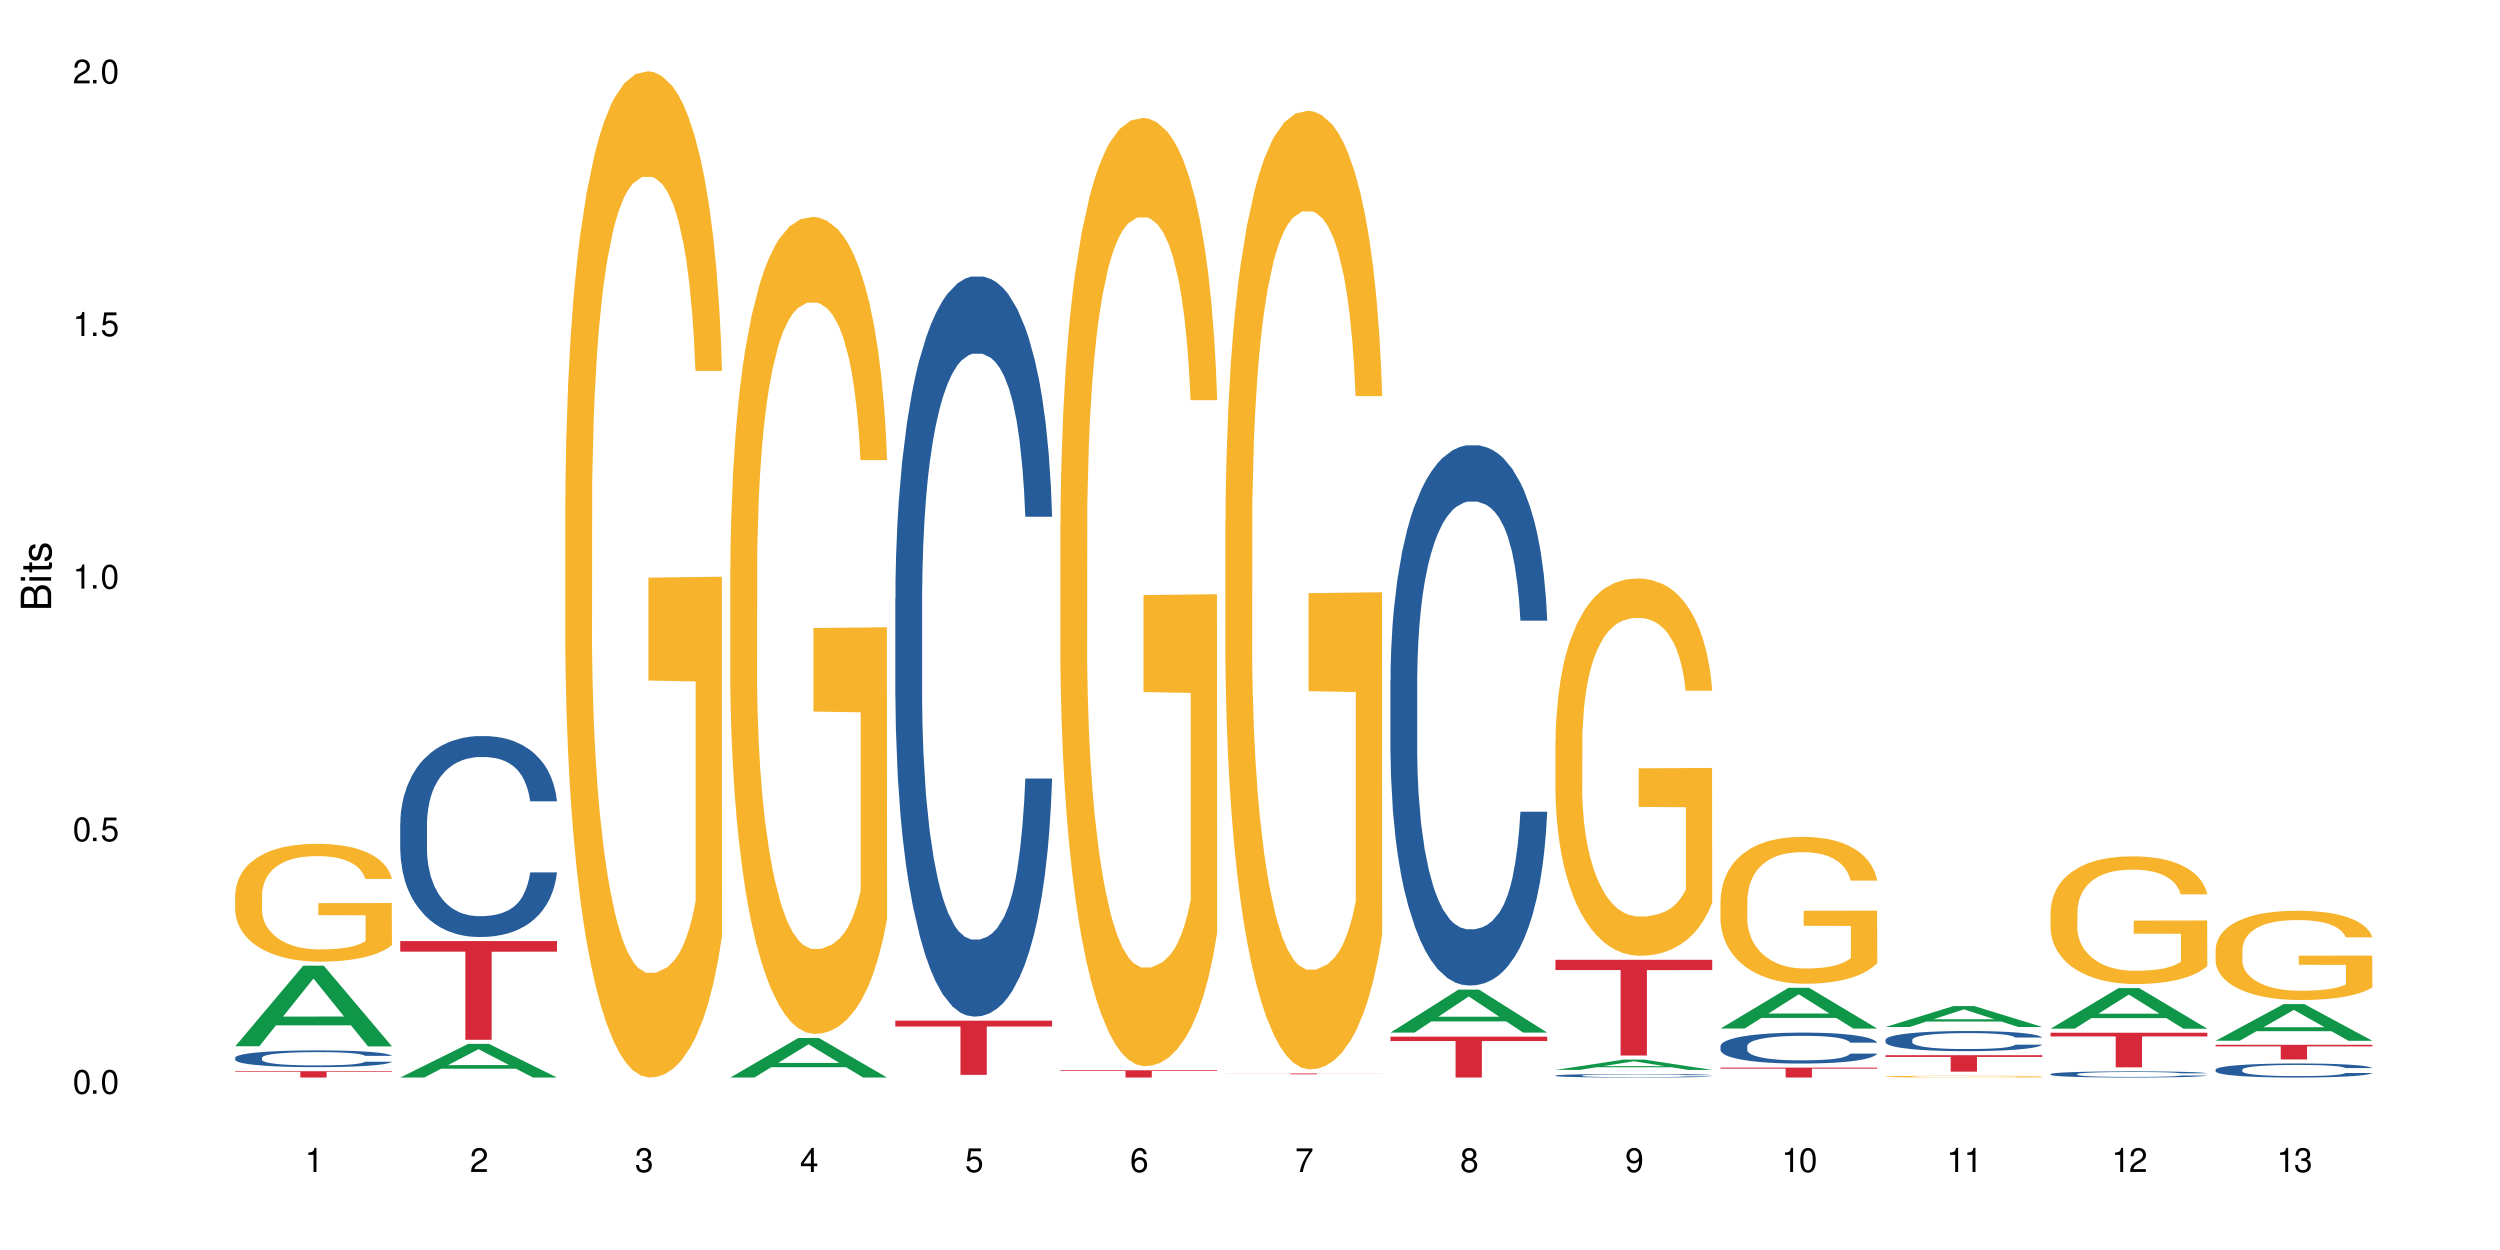 <?xml version="1.0" encoding="UTF-8"?>
<svg xmlns="http://www.w3.org/2000/svg" xmlns:xlink="http://www.w3.org/1999/xlink" width="720" height="360" viewBox="0 0 720 360">
<defs>
<g>
<g id="glyph-0-0">
</g>
<g id="glyph-0-1">
<path d="M 2.641 -6.938 C 2 -6.938 1.422 -6.656 1.078 -6.172 C 0.641 -5.562 0.406 -4.641 0.406 -3.359 C 0.406 -1.016 1.188 0.219 2.641 0.219 C 4.078 0.219 4.859 -1.016 4.859 -3.297 C 4.859 -4.641 4.656 -5.547 4.203 -6.172 C 3.844 -6.656 3.281 -6.938 2.641 -6.938 Z M 2.641 -6.188 C 3.547 -6.188 4 -5.25 4 -3.375 C 4 -1.406 3.562 -0.484 2.625 -0.484 C 1.734 -0.484 1.281 -1.438 1.281 -3.344 C 1.281 -5.25 1.734 -6.188 2.641 -6.188 Z M 2.641 -6.188 "/>
</g>
<g id="glyph-0-2">
<path d="M 1.828 -1 L 0.828 -1 L 0.828 0 L 1.828 0 Z M 1.828 -1 "/>
</g>
<g id="glyph-0-3">
<path d="M 4.562 -6.797 L 1.062 -6.797 L 0.547 -3.094 L 1.328 -3.094 C 1.719 -3.562 2.047 -3.734 2.578 -3.734 C 3.484 -3.734 4.062 -3.109 4.062 -2.094 C 4.062 -1.125 3.484 -0.531 2.578 -0.531 C 1.828 -0.531 1.375 -0.906 1.188 -1.672 L 0.328 -1.672 C 0.453 -1.109 0.547 -0.844 0.75 -0.594 C 1.125 -0.078 1.828 0.219 2.594 0.219 C 3.969 0.219 4.922 -0.781 4.922 -2.219 C 4.922 -3.562 4.031 -4.484 2.719 -4.484 C 2.25 -4.484 1.859 -4.359 1.469 -4.062 L 1.734 -5.969 L 4.562 -5.969 Z M 4.562 -6.797 "/>
</g>
<g id="glyph-0-4">
<path d="M 2.484 -4.938 L 2.484 0 L 3.328 0 L 3.328 -6.938 L 2.766 -6.938 C 2.469 -5.875 2.281 -5.734 0.984 -5.562 L 0.984 -4.938 Z M 2.484 -4.938 "/>
</g>
<g id="glyph-0-5">
<path d="M 4.859 -0.828 L 1.281 -0.828 C 1.359 -1.406 1.672 -1.781 2.5 -2.281 L 3.469 -2.828 C 4.406 -3.344 4.906 -4.062 4.906 -4.906 C 4.906 -5.484 4.672 -6.031 4.266 -6.406 C 3.859 -6.766 3.375 -6.938 2.719 -6.938 C 1.859 -6.938 1.219 -6.625 0.844 -6.031 C 0.609 -5.672 0.5 -5.234 0.484 -4.531 L 1.328 -4.531 C 1.359 -5.016 1.406 -5.281 1.531 -5.516 C 1.75 -5.938 2.188 -6.203 2.703 -6.203 C 3.469 -6.203 4.031 -5.641 4.031 -4.891 C 4.031 -4.344 3.719 -3.859 3.125 -3.516 L 2.234 -3 C 0.812 -2.172 0.406 -1.531 0.328 -0.016 L 4.859 -0.016 Z M 4.859 -0.828 "/>
</g>
<g id="glyph-0-6">
<path d="M 2.125 -3.188 L 2.578 -3.188 C 3.5 -3.188 3.984 -2.766 3.984 -1.922 C 3.984 -1.062 3.469 -0.531 2.594 -0.531 C 1.656 -0.531 1.203 -1 1.156 -2.016 L 0.312 -2.016 C 0.344 -1.453 0.438 -1.094 0.609 -0.781 C 0.953 -0.109 1.625 0.219 2.547 0.219 C 3.953 0.219 4.859 -0.625 4.859 -1.938 C 4.859 -2.828 4.516 -3.297 3.703 -3.594 C 4.344 -3.844 4.656 -4.328 4.656 -5.031 C 4.656 -6.219 3.875 -6.938 2.578 -6.938 C 1.203 -6.938 0.484 -6.172 0.453 -4.703 L 1.297 -4.703 C 1.312 -5.125 1.344 -5.359 1.453 -5.578 C 1.641 -5.969 2.062 -6.203 2.594 -6.203 C 3.344 -6.203 3.797 -5.75 3.797 -5 C 3.797 -4.516 3.609 -4.219 3.25 -4.047 C 3.016 -3.953 2.703 -3.922 2.125 -3.906 Z M 2.125 -3.188 "/>
</g>
<g id="glyph-0-7">
<path d="M 3.141 -1.672 L 3.141 0 L 3.984 0 L 3.984 -1.672 L 4.984 -1.672 L 4.984 -2.438 L 3.984 -2.438 L 3.984 -6.938 L 3.359 -6.938 L 0.266 -2.578 L 0.266 -1.672 Z M 3.141 -2.438 L 1 -2.438 L 3.141 -5.5 Z M 3.141 -2.438 "/>
</g>
<g id="glyph-0-8">
<path d="M 4.781 -5.125 C 4.609 -6.266 3.891 -6.938 2.844 -6.938 C 2.094 -6.938 1.422 -6.578 1.031 -5.953 C 0.594 -5.266 0.406 -4.422 0.406 -3.172 C 0.406 -2 0.578 -1.25 0.984 -0.641 C 1.359 -0.078 1.953 0.219 2.703 0.219 C 3.984 0.219 4.922 -0.75 4.922 -2.094 C 4.922 -3.375 4.062 -4.281 2.844 -4.281 C 2.172 -4.281 1.641 -4.031 1.281 -3.516 C 1.281 -5.234 1.828 -6.188 2.797 -6.188 C 3.391 -6.188 3.797 -5.797 3.938 -5.125 Z M 2.734 -3.531 C 3.547 -3.531 4.062 -2.953 4.062 -2.031 C 4.062 -1.156 3.484 -0.531 2.703 -0.531 C 1.922 -0.531 1.328 -1.188 1.328 -2.078 C 1.328 -2.938 1.906 -3.531 2.734 -3.531 Z M 2.734 -3.531 "/>
</g>
<g id="glyph-0-9">
<path d="M 4.984 -6.797 L 0.438 -6.797 L 0.438 -5.969 L 4.109 -5.969 C 2.5 -3.656 1.828 -2.234 1.328 0 L 2.219 0 C 2.594 -2.172 3.453 -4.047 4.984 -6.094 Z M 4.984 -6.797 "/>
</g>
<g id="glyph-0-10">
<path d="M 3.75 -3.656 C 4.469 -4.094 4.688 -4.438 4.688 -5.078 C 4.688 -6.172 3.844 -6.938 2.641 -6.938 C 1.438 -6.938 0.594 -6.172 0.594 -5.094 C 0.594 -4.438 0.812 -4.094 1.516 -3.656 C 0.734 -3.266 0.359 -2.703 0.359 -1.922 C 0.359 -0.656 1.281 0.219 2.641 0.219 C 3.984 0.219 4.922 -0.656 4.922 -1.922 C 4.922 -2.703 4.531 -3.266 3.75 -3.656 Z M 2.641 -6.188 C 3.359 -6.188 3.812 -5.75 3.812 -5.062 C 3.812 -4.406 3.344 -3.984 2.641 -3.984 C 1.922 -3.984 1.453 -4.406 1.453 -5.078 C 1.453 -5.75 1.922 -6.188 2.641 -6.188 Z M 2.641 -3.266 C 3.484 -3.266 4.062 -2.719 4.062 -1.906 C 4.062 -1.078 3.484 -0.531 2.625 -0.531 C 1.797 -0.531 1.219 -1.094 1.219 -1.906 C 1.219 -2.719 1.781 -3.266 2.641 -3.266 Z M 2.641 -3.266 "/>
</g>
<g id="glyph-0-11">
<path d="M 0.516 -1.578 C 0.672 -0.453 1.406 0.219 2.438 0.219 C 3.188 0.219 3.859 -0.141 4.266 -0.766 C 4.688 -1.453 4.891 -2.297 4.891 -3.547 C 4.891 -4.719 4.703 -5.453 4.312 -6.078 C 3.938 -6.641 3.344 -6.938 2.594 -6.938 C 1.297 -6.938 0.359 -5.969 0.359 -4.625 C 0.359 -3.344 1.234 -2.453 2.453 -2.453 C 3.094 -2.453 3.578 -2.672 4.016 -3.203 C 4 -1.484 3.469 -0.531 2.5 -0.531 C 1.906 -0.531 1.484 -0.906 1.359 -1.578 Z M 2.578 -6.203 C 3.375 -6.203 3.969 -5.531 3.969 -4.641 C 3.969 -3.797 3.391 -3.188 2.547 -3.188 C 1.734 -3.188 1.234 -3.766 1.234 -4.688 C 1.234 -5.562 1.797 -6.203 2.578 -6.203 Z M 2.578 -6.203 "/>
</g>
<g id="glyph-1-0">
</g>
<g id="glyph-1-1">
<path d="M 0 -0.953 L 0 -4.891 C 0 -5.719 -0.234 -6.344 -0.734 -6.797 C -1.188 -7.234 -1.812 -7.469 -2.5 -7.469 C -3.547 -7.469 -4.188 -7 -4.625 -5.875 C -4.984 -6.688 -5.625 -7.094 -6.531 -7.094 C -7.172 -7.094 -7.734 -6.859 -8.141 -6.391 C -8.562 -5.922 -8.75 -5.344 -8.75 -4.5 L -8.75 -0.953 Z M -4.984 -2.062 L -7.766 -2.062 L -7.766 -4.219 C -7.766 -4.844 -7.688 -5.203 -7.453 -5.5 C -7.219 -5.812 -6.859 -5.969 -6.375 -5.969 C -5.891 -5.969 -5.531 -5.812 -5.297 -5.5 C -5.062 -5.203 -4.984 -4.844 -4.984 -4.219 Z M -0.984 -2.062 L -4 -2.062 L -4 -4.781 C -4 -5.766 -3.438 -6.359 -2.484 -6.359 C -1.547 -6.359 -0.984 -5.766 -0.984 -4.781 Z M -0.984 -2.062 "/>
</g>
<g id="glyph-1-2">
<path d="M -6.281 -1.797 L -6.281 -0.797 L 0 -0.797 L 0 -1.797 Z M -8.75 -1.797 L -8.75 -0.797 L -7.484 -0.797 L -7.484 -1.797 Z M -8.75 -1.797 "/>
</g>
<g id="glyph-1-3">
<path d="M -6.281 -3.047 L -6.281 -2.016 L -8.016 -2.016 L -8.016 -1.016 L -6.281 -1.016 L -6.281 -0.172 L -5.469 -0.172 L -5.469 -1.016 L -0.719 -1.016 C -0.078 -1.016 0.281 -1.453 0.281 -2.234 C 0.281 -2.5 0.25 -2.719 0.188 -3.047 L -0.641 -3.047 C -0.609 -2.906 -0.594 -2.766 -0.594 -2.562 C -0.594 -2.141 -0.719 -2.016 -1.156 -2.016 L -5.469 -2.016 L -5.469 -3.047 Z M -6.281 -3.047 "/>
</g>
<g id="glyph-1-4">
<path d="M -4.531 -5.25 C -5.766 -5.25 -6.469 -4.422 -6.469 -2.969 C -6.469 -1.516 -5.719 -0.562 -4.547 -0.562 C -3.562 -0.562 -3.094 -1.062 -2.734 -2.562 L -2.516 -3.484 C -2.344 -4.188 -2.094 -4.469 -1.641 -4.469 C -1.047 -4.469 -0.641 -3.875 -0.641 -3 C -0.641 -2.453 -0.797 -2 -1.062 -1.75 C -1.25 -1.594 -1.422 -1.531 -1.875 -1.469 L -1.875 -0.406 C -0.422 -0.453 0.281 -1.266 0.281 -2.922 C 0.281 -4.5 -0.5 -5.516 -1.719 -5.516 C -2.656 -5.516 -3.172 -4.984 -3.469 -3.734 L -3.703 -2.766 C -3.891 -1.953 -4.156 -1.609 -4.594 -1.609 C -5.188 -1.609 -5.547 -2.125 -5.547 -2.938 C -5.547 -3.75 -5.203 -4.172 -4.531 -4.203 Z M -4.531 -5.25 "/>
</g>
</g>
</defs>
<rect x="-72" y="-36" width="864" height="432" fill="rgb(100%, 100%, 100%)" fill-opacity="1"/>
<path fill-rule="nonzero" fill="rgb(6.275%, 58.824%, 28.235%)" fill-opacity="1" d="M 67.73 301.332 L 67.777 301.312 L 87.316 278.121 L 93.25 278.121 L 112.883 301.355 L 105.984 301.355 L 101.066 295.289 L 79.5 295.289 L 74.676 301.332 L 67.73 301.332 L 81.574 292.781 L 99.086 292.762 L 90.355 281.918 L 90.258 281.895 L 90.164 281.961 L 81.527 292.762 L 81.574 292.781 Z M 67.73 301.332 "/>
<path fill-rule="nonzero" fill="rgb(14.51%, 36.078%, 60%)" fill-opacity="1" d="M 67.73 304.617 L 67.785 304.613 L 67.785 304.508 L 67.953 304.34 L 68.336 304.129 L 68.723 303.984 L 69.715 303.723 L 71.09 303.473 L 72.523 303.277 L 73.566 303.164 L 74.504 303.074 L 76.652 302.91 L 78.027 302.828 L 79.516 302.754 L 81.332 302.68 L 82.652 302.633 L 85.629 302.562 L 87.828 302.531 L 89.535 302.52 L 93.227 302.52 L 95.43 302.539 L 97.027 302.559 L 98.789 302.594 L 100.273 302.633 L 102.863 302.73 L 105.176 302.855 L 106.223 302.926 L 107.875 303.062 L 109.141 303.195 L 110.02 303.309 L 111.012 303.473 L 111.895 303.668 L 112.555 303.895 L 112.883 304.082 L 105.176 304.082 L 104.789 303.906 L 104.348 303.77 L 103.523 303.59 L 102.699 303.461 L 101.543 303.336 L 100.496 303.25 L 99.062 303.168 L 97.797 303.113 L 96.477 303.074 L 95.207 303.047 L 92.785 303.023 L 89.977 303.023 L 88.93 303.031 L 86.785 303.066 L 85.629 303.098 L 83.977 303.16 L 82.82 303.215 L 81.441 303.305 L 80.508 303.379 L 79.352 303.492 L 78.523 303.594 L 77.586 303.738 L 77.035 303.852 L 76.543 303.973 L 76.102 304.117 L 75.77 304.273 L 75.551 304.438 L 75.441 304.594 L 75.441 305.277 L 75.551 305.438 L 75.824 305.621 L 76.543 305.891 L 77.586 306.125 L 78.801 306.309 L 79.957 306.441 L 80.617 306.504 L 81.496 306.574 L 82.875 306.66 L 84.855 306.75 L 86.012 306.785 L 87.773 306.82 L 89.594 306.836 L 92.016 306.836 L 94.164 306.82 L 95.594 306.797 L 97.082 306.762 L 99.117 306.688 L 100.383 306.617 L 101.484 306.535 L 102.312 306.449 L 102.863 306.379 L 103.688 306.242 L 104.348 306.094 L 104.844 305.938 L 105.176 305.789 L 112.883 305.789 L 112.555 305.965 L 112.059 306.137 L 111.562 306.266 L 110.793 306.418 L 109.91 306.555 L 108.645 306.711 L 107.598 306.812 L 106.223 306.922 L 104.957 307.004 L 103.578 307.082 L 101.543 307.168 L 100.219 307.211 L 98.789 307.254 L 97.082 307.289 L 94.934 307.316 L 92.621 307.336 L 90.473 307.34 L 88.16 307.332 L 86.453 307.312 L 84.195 307.273 L 81.387 307.195 L 79.352 307.109 L 77.754 307.027 L 76.375 306.938 L 74.836 306.82 L 72.852 306.625 L 71.641 306.477 L 70.816 306.352 L 69.879 306.18 L 69.219 306.027 L 68.445 305.781 L 67.895 305.469 L 67.73 305.227 Z M 67.73 304.617 "/>
<path fill-rule="nonzero" fill="rgb(96.863%, 70.196%, 16.863%)" fill-opacity="1" d="M 67.73 257.555 L 67.785 257.523 L 67.785 256.906 L 68.008 255.512 L 68.559 253.59 L 69.273 252.008 L 70.043 250.77 L 70.539 250.117 L 71.367 249.188 L 72.082 248.504 L 73.898 247.109 L 76.211 245.809 L 77.477 245.25 L 78.91 244.723 L 80.945 244.137 L 81.883 243.918 L 84.746 243.422 L 87.996 243.113 L 91.574 243.02 L 93.227 243.051 L 95.484 243.176 L 98.566 243.516 L 100.328 243.824 L 101.707 244.137 L 103.137 244.539 L 104.898 245.16 L 106.551 245.902 L 107.875 246.645 L 109.195 247.574 L 110.297 248.566 L 111.234 249.652 L 112.059 250.953 L 112.555 252.039 L 112.883 253.125 L 105.23 253.125 L 104.789 252.039 L 104.293 251.203 L 103.469 250.18 L 102.641 249.434 L 101.816 248.848 L 100.273 248.039 L 98.953 247.543 L 97.301 247.109 L 95.703 246.832 L 93.887 246.645 L 92.785 246.586 L 89.867 246.586 L 87.223 246.801 L 85.684 247.051 L 84.582 247.297 L 83.039 247.762 L 82.102 248.133 L 81.551 248.383 L 79.902 249.344 L 78.801 250.211 L 78.195 250.801 L 77.422 251.73 L 76.871 252.566 L 76.266 253.805 L 75.938 254.734 L 75.496 256.844 L 75.441 262.422 L 75.605 263.598 L 75.938 264.871 L 76.375 265.984 L 77.035 267.164 L 77.699 268.062 L 78.855 269.27 L 79.844 270.078 L 80.617 270.605 L 82.102 271.441 L 82.707 271.719 L 84.141 272.277 L 85.629 272.711 L 87.445 273.082 L 88.82 273.27 L 91.023 273.426 L 93.832 273.426 L 97.137 273.238 L 99.227 272.992 L 100.66 272.742 L 101.598 272.523 L 102.754 272.184 L 103.578 271.875 L 104.348 271.535 L 105.285 271.008 L 105.285 263.598 L 91.684 263.566 L 91.684 260.098 L 112.828 260.066 L 112.883 272.184 L 111.727 273.02 L 110.297 273.828 L 108.918 274.445 L 107.488 274.973 L 105.449 275.562 L 103.797 275.934 L 101.266 276.367 L 98.953 276.648 L 96.531 276.832 L 94.383 276.926 L 91.852 276.957 L 89.594 276.895 L 87.168 276.711 L 85.242 276.461 L 83.48 276.152 L 81.719 275.75 L 79.516 275.098 L 78.082 274.57 L 76.598 273.922 L 75.109 273.145 L 73.789 272.309 L 72.906 271.656 L 72.027 270.914 L 71.09 269.984 L 70.207 268.93 L 69.547 267.969 L 68.941 266.883 L 68.5 265.863 L 68.062 264.469 L 67.84 263.352 L 67.73 262.391 Z M 67.73 257.555 "/>
<path fill-rule="nonzero" fill="rgb(83.922%, 15.686%, 22.353%)" fill-opacity="1" d="M 67.73 308.504 L 112.883 308.504 L 112.883 308.699 L 94.066 308.703 L 94.066 310.332 L 86.496 310.332 L 86.496 308.703 L 86.387 308.699 L 67.73 308.699 Z M 67.73 308.504 "/>
<path fill-rule="nonzero" fill="rgb(6.275%, 58.824%, 28.235%)" fill-opacity="1" d="M 115.262 310.324 L 115.309 310.312 L 134.848 300.629 L 140.781 300.629 L 160.414 310.332 L 153.516 310.332 L 148.598 307.801 L 127.031 307.801 L 122.207 310.324 L 115.262 310.324 L 129.105 306.75 L 146.617 306.742 L 137.887 302.215 L 137.789 302.203 L 137.691 302.23 L 129.059 306.742 L 129.105 306.75 Z M 115.262 310.324 "/>
<path fill-rule="nonzero" fill="rgb(14.51%, 36.078%, 60%)" fill-opacity="1" d="M 115.262 237.184 L 115.316 237.129 L 115.316 235.863 L 115.48 233.852 L 115.867 231.312 L 116.254 229.566 L 117.242 226.449 L 118.621 223.434 L 120.051 221.105 L 121.098 219.73 L 122.035 218.672 L 124.184 216.715 L 125.559 215.711 L 127.047 214.812 L 128.863 213.914 L 130.184 213.383 L 133.156 212.539 L 135.359 212.168 L 137.066 212.008 L 140.758 212.008 L 142.961 212.219 L 144.555 212.484 L 146.316 212.906 L 147.805 213.383 L 150.395 214.547 L 152.707 216.027 L 153.75 216.875 L 155.402 218.516 L 156.672 220.102 L 157.551 221.477 L 158.543 223.434 L 159.422 225.812 L 160.086 228.512 L 160.414 230.785 L 152.707 230.785 L 152.32 228.668 L 151.879 227.027 L 151.055 224.859 L 150.227 223.328 L 149.07 221.793 L 148.023 220.789 L 146.594 219.785 L 145.328 219.148 L 144.004 218.672 L 142.738 218.355 L 140.316 218.039 L 137.508 218.039 L 136.461 218.145 L 134.312 218.566 L 133.156 218.938 L 131.504 219.676 L 130.348 220.363 L 128.973 221.422 L 128.035 222.32 L 126.879 223.695 L 126.055 224.914 L 125.117 226.66 L 124.566 227.98 L 124.07 229.461 L 123.633 231.207 L 123.301 233.059 L 123.082 235.016 L 122.969 236.918 L 122.969 245.117 L 123.082 247.02 L 123.355 249.242 L 124.07 252.469 L 125.117 255.27 L 126.328 257.492 L 127.484 259.078 L 128.145 259.82 L 129.027 260.668 L 130.402 261.723 L 132.387 262.781 L 133.543 263.203 L 135.305 263.629 L 137.121 263.84 L 139.547 263.84 L 141.691 263.629 L 143.125 263.363 L 144.609 262.941 L 146.648 262.043 L 147.914 261.195 L 149.016 260.191 L 149.844 259.184 L 150.395 258.34 L 151.219 256.699 L 151.879 254.902 L 152.375 253.051 L 152.707 251.254 L 160.414 251.254 L 160.086 253.367 L 159.59 255.43 L 159.094 256.965 L 158.324 258.816 L 157.441 260.453 L 156.176 262.305 L 155.129 263.523 L 153.75 264.844 L 152.484 265.848 L 151.109 266.75 L 149.07 267.805 L 147.75 268.336 L 146.316 268.812 L 144.609 269.234 L 142.465 269.605 L 140.152 269.816 L 138.004 269.867 L 135.691 269.762 L 133.984 269.551 L 131.727 269.074 L 128.918 268.125 L 126.879 267.117 L 125.281 266.113 L 123.906 265.055 L 122.363 263.629 L 120.383 261.301 L 119.172 259.504 L 118.344 258.023 L 117.41 255.961 L 116.746 254.109 L 115.977 251.145 L 115.426 247.391 L 115.262 244.48 Z M 115.262 237.184 "/>
<path fill-rule="nonzero" fill="rgb(83.922%, 15.686%, 22.353%)" fill-opacity="1" d="M 115.262 271.031 L 160.414 271.031 L 160.414 274.074 L 141.598 274.102 L 141.598 299.465 L 134.023 299.465 L 134.023 274.129 L 133.914 274.074 L 115.262 274.074 Z M 115.262 271.031 "/>
<path fill-rule="nonzero" fill="rgb(96.863%, 70.196%, 16.863%)" fill-opacity="1" d="M 162.793 144.652 L 162.848 144.387 L 162.848 139.094 L 163.066 127.184 L 163.617 110.777 L 164.332 97.277 L 165.105 86.691 L 165.602 81.133 L 166.426 73.195 L 167.141 67.371 L 168.957 55.461 L 171.27 44.348 L 172.539 39.582 L 173.969 35.082 L 176.008 30.055 L 176.941 28.203 L 179.805 23.965 L 183.055 21.32 L 186.633 20.527 L 188.285 20.789 L 190.543 21.848 L 193.629 24.762 L 195.391 27.406 L 196.766 30.055 L 198.199 33.496 L 199.961 38.789 L 201.613 45.141 L 202.934 51.492 L 204.254 59.43 L 205.355 67.902 L 206.293 77.164 L 207.117 88.281 L 207.613 97.543 L 207.945 106.805 L 200.289 106.805 L 199.852 97.543 L 199.355 90.398 L 198.527 81.664 L 197.703 75.312 L 196.875 70.281 L 195.336 63.402 L 194.012 59.168 L 192.363 55.461 L 190.766 53.078 L 188.949 51.492 L 187.848 50.961 L 184.926 50.961 L 182.285 52.816 L 180.742 54.934 L 179.641 57.051 L 178.098 61.02 L 177.164 64.195 L 176.613 66.312 L 174.961 74.516 L 173.859 81.93 L 173.254 86.957 L 172.484 94.898 L 171.934 102.043 L 171.328 112.629 L 170.996 120.57 L 170.555 138.566 L 170.5 186.207 L 170.664 196.262 L 170.996 207.113 L 171.438 216.641 L 172.098 226.699 L 172.758 234.375 L 173.914 244.695 L 174.906 251.578 L 175.676 256.078 L 177.164 263.223 L 177.77 265.605 L 179.199 270.367 L 180.688 274.074 L 182.504 277.25 L 183.883 278.836 L 186.082 280.16 L 188.891 280.16 L 192.195 278.574 L 194.289 276.457 L 195.719 274.34 L 196.656 272.484 L 197.812 269.574 L 198.641 266.926 L 199.41 264.016 L 200.348 259.516 L 200.348 196.262 L 186.746 195.996 L 186.746 166.355 L 207.891 166.09 L 207.945 269.574 L 206.789 276.719 L 205.355 283.602 L 203.98 288.895 L 202.547 293.395 L 200.512 298.422 L 198.859 301.598 L 196.324 305.305 L 194.012 307.688 L 191.59 309.273 L 189.441 310.066 L 186.91 310.332 L 184.652 309.805 L 182.23 308.215 L 180.301 306.098 L 178.539 303.453 L 176.777 300.012 L 174.574 294.453 L 173.145 289.953 L 171.656 284.395 L 170.172 277.777 L 168.848 270.633 L 167.969 265.074 L 167.086 258.723 L 166.148 250.781 L 165.27 241.785 L 164.609 233.578 L 164.004 224.316 L 163.562 215.582 L 163.121 203.672 L 162.902 194.145 L 162.793 185.941 Z M 162.793 144.652 "/>
<path fill-rule="nonzero" fill="rgb(6.275%, 58.824%, 28.235%)" fill-opacity="1" d="M 210.32 310.32 L 210.371 310.312 L 229.906 298.941 L 235.84 298.941 L 255.477 310.332 L 248.578 310.332 L 243.656 307.359 L 222.094 307.359 L 217.27 310.32 L 210.32 310.32 L 224.168 306.129 L 241.68 306.117 L 232.945 300.801 L 232.852 300.789 L 232.754 300.82 L 224.117 306.117 L 224.168 306.129 Z M 210.32 310.32 "/>
<path fill-rule="nonzero" fill="rgb(96.863%, 70.196%, 16.863%)" fill-opacity="1" d="M 210.32 163.242 L 210.375 163.027 L 210.375 158.73 L 210.598 149.059 L 211.148 135.734 L 211.863 124.773 L 212.633 116.18 L 213.129 111.664 L 213.957 105.219 L 214.672 100.492 L 216.488 90.82 L 218.801 81.793 L 220.066 77.926 L 221.5 74.273 L 223.539 70.188 L 224.473 68.684 L 227.336 65.246 L 230.586 63.098 L 234.164 62.453 L 235.816 62.668 L 238.074 63.527 L 241.156 65.891 L 242.922 68.039 L 244.297 70.188 L 245.73 72.98 L 247.492 77.281 L 249.145 82.438 L 250.465 87.598 L 251.785 94.043 L 252.887 100.922 L 253.824 108.441 L 254.648 117.469 L 255.145 124.988 L 255.477 132.512 L 247.82 132.512 L 247.379 124.988 L 246.887 119.188 L 246.059 112.094 L 245.234 106.938 L 244.406 102.855 L 242.863 97.266 L 241.543 93.828 L 239.891 90.82 L 238.293 88.887 L 236.477 87.598 L 235.375 87.168 L 232.457 87.168 L 229.816 88.672 L 228.273 90.391 L 227.172 92.109 L 225.629 95.332 L 224.695 97.91 L 224.145 99.633 L 222.492 106.293 L 221.391 112.309 L 220.785 116.395 L 220.012 122.84 L 219.461 128.645 L 218.855 137.238 L 218.527 143.688 L 218.086 158.301 L 218.031 196.984 L 218.195 205.152 L 218.527 213.961 L 218.965 221.699 L 219.629 229.863 L 220.289 236.098 L 221.445 244.48 L 222.438 250.066 L 223.207 253.719 L 224.695 259.523 L 225.301 261.457 L 226.73 265.324 L 228.219 268.332 L 230.035 270.914 L 231.41 272.203 L 233.613 273.277 L 236.422 273.277 L 239.727 271.988 L 241.82 270.266 L 243.25 268.547 L 244.188 267.043 L 245.344 264.68 L 246.168 262.531 L 246.941 260.168 L 247.875 256.512 L 247.875 205.152 L 234.273 204.934 L 234.273 180.867 L 255.422 180.652 L 255.477 264.68 L 254.32 270.48 L 252.887 276.07 L 251.512 280.367 L 250.078 284.023 L 248.043 288.105 L 246.391 290.684 L 243.855 293.691 L 241.543 295.625 L 239.121 296.914 L 236.973 297.562 L 234.441 297.777 L 232.184 297.348 L 229.758 296.055 L 227.832 294.336 L 226.07 292.188 L 224.309 289.395 L 222.105 284.883 L 220.672 281.227 L 219.188 276.715 L 217.699 271.344 L 216.379 265.539 L 215.496 261.027 L 214.617 255.867 L 213.68 249.422 L 212.801 242.113 L 212.137 235.453 L 211.531 227.93 L 211.094 220.84 L 210.652 211.168 L 210.43 203.43 L 210.32 196.77 Z M 210.32 163.242 "/>
<path fill-rule="nonzero" fill="rgb(14.51%, 36.078%, 60%)" fill-opacity="1" d="M 257.852 172.395 L 257.906 172.199 L 257.906 167.523 L 258.07 160.121 L 258.457 150.77 L 258.844 144.34 L 259.832 132.844 L 261.211 121.738 L 262.641 113.168 L 263.688 108.102 L 264.625 104.203 L 266.773 96.996 L 268.148 93.293 L 269.637 89.98 L 271.453 86.668 L 272.773 84.723 L 275.746 81.605 L 277.949 80.238 L 279.656 79.656 L 283.348 79.656 L 285.551 80.434 L 287.145 81.41 L 288.91 82.969 L 290.395 84.723 L 292.984 89.008 L 295.297 94.461 L 296.344 97.578 L 297.996 103.621 L 299.262 109.465 L 300.141 114.531 L 301.133 121.738 L 302.016 130.508 L 302.676 140.441 L 303.004 148.82 L 295.297 148.82 L 294.91 141.027 L 294.469 134.988 L 293.645 127 L 292.816 121.348 L 291.66 115.699 L 290.617 111.996 L 289.184 108.297 L 287.918 105.957 L 286.598 104.203 L 285.328 103.035 L 282.906 101.867 L 280.098 101.867 L 279.051 102.254 L 276.902 103.812 L 275.746 105.18 L 274.098 107.906 L 272.941 110.438 L 271.562 114.336 L 270.625 117.648 L 269.469 122.711 L 268.645 127.195 L 267.707 133.625 L 267.156 138.492 L 266.66 143.949 L 266.223 150.379 L 265.891 157.199 L 265.672 164.406 L 265.562 171.422 L 265.562 201.617 L 265.672 208.633 L 265.945 216.816 L 266.66 228.699 L 267.707 239.027 L 268.918 247.207 L 270.074 253.055 L 270.738 255.781 L 271.617 258.898 L 272.996 262.793 L 274.977 266.691 L 276.133 268.25 L 277.895 269.809 L 279.711 270.586 L 282.137 270.586 L 284.281 269.809 L 285.715 268.836 L 287.203 267.277 L 289.238 263.965 L 290.504 260.848 L 291.605 257.145 L 292.434 253.441 L 292.984 250.324 L 293.809 244.285 L 294.469 237.66 L 294.965 230.844 L 295.297 224.219 L 303.004 224.219 L 302.676 232.012 L 302.18 239.609 L 301.684 245.262 L 300.914 252.078 L 300.031 258.117 L 298.766 264.938 L 297.719 269.418 L 296.344 274.289 L 295.074 277.992 L 293.699 281.305 L 291.66 285.199 L 290.34 287.148 L 288.91 288.902 L 287.203 290.461 L 285.055 291.824 L 282.742 292.602 L 280.594 292.797 L 278.281 292.41 L 276.574 291.629 L 274.316 289.875 L 271.508 286.367 L 269.469 282.668 L 267.875 278.965 L 266.496 275.07 L 264.953 269.809 L 262.973 261.234 L 261.762 254.613 L 260.934 249.156 L 260 241.559 L 259.34 234.738 L 258.566 223.828 L 258.016 209.996 L 257.852 199.281 Z M 257.852 172.395 "/>
<path fill-rule="nonzero" fill="rgb(83.922%, 15.686%, 22.353%)" fill-opacity="1" d="M 257.852 293.961 L 303.004 293.961 L 303.004 295.633 L 284.188 295.645 L 284.188 309.555 L 276.617 309.555 L 276.617 295.66 L 276.504 295.633 L 257.852 295.633 Z M 257.852 293.961 "/>
<path fill-rule="nonzero" fill="rgb(96.863%, 70.196%, 16.863%)" fill-opacity="1" d="M 305.383 150.93 L 305.438 150.68 L 305.438 145.691 L 305.656 134.469 L 306.207 119.004 L 306.922 106.281 L 307.695 96.305 L 308.191 91.07 L 309.016 83.586 L 309.73 78.098 L 311.551 66.875 L 313.863 56.398 L 315.129 51.91 L 316.559 47.668 L 318.598 42.93 L 319.535 41.184 L 322.398 37.195 L 325.645 34.699 L 329.227 33.949 L 330.879 34.199 L 333.137 35.199 L 336.219 37.941 L 337.98 40.438 L 339.355 42.93 L 340.789 46.172 L 342.551 51.16 L 344.203 57.148 L 345.523 63.133 L 346.848 70.617 L 347.949 78.598 L 348.883 87.328 L 349.711 97.805 L 350.203 106.531 L 350.535 115.262 L 342.883 115.262 L 342.441 106.531 L 341.945 99.797 L 341.121 91.566 L 340.293 85.582 L 339.469 80.844 L 337.926 74.355 L 336.605 70.367 L 334.953 66.875 L 333.355 64.629 L 331.539 63.133 L 330.438 62.633 L 327.52 62.633 L 324.875 64.379 L 323.332 66.375 L 322.23 68.371 L 320.691 72.113 L 319.754 75.105 L 319.203 77.102 L 317.551 84.832 L 316.449 91.816 L 315.844 96.555 L 315.074 104.039 L 314.523 110.773 L 313.918 120.75 L 313.586 128.23 L 313.145 145.191 L 313.09 190.09 L 313.258 199.566 L 313.586 209.793 L 314.027 218.773 L 314.688 228.25 L 315.348 235.484 L 316.504 245.211 L 317.496 251.695 L 318.266 255.938 L 319.754 262.672 L 320.359 264.914 L 321.793 269.406 L 323.277 272.898 L 325.094 275.891 L 326.473 277.387 L 328.676 278.633 L 331.484 278.633 L 334.785 277.137 L 336.879 275.141 L 338.312 273.145 L 339.246 271.398 L 340.402 268.656 L 341.23 266.164 L 342 263.418 L 342.938 259.18 L 342.938 199.566 L 329.336 199.316 L 329.336 171.383 L 350.48 171.133 L 350.535 268.656 L 349.379 275.391 L 347.949 281.875 L 346.57 286.863 L 345.141 291.105 L 343.102 295.844 L 341.449 298.836 L 338.918 302.328 L 336.605 304.574 L 334.18 306.07 L 332.035 306.816 L 329.5 307.066 L 327.242 306.566 L 324.82 305.07 L 322.895 303.078 L 321.129 300.582 L 319.367 297.34 L 317.164 292.102 L 315.734 287.863 L 314.246 282.625 L 312.762 276.387 L 311.438 269.652 L 310.559 264.418 L 309.676 258.43 L 308.742 250.949 L 307.859 242.469 L 307.199 234.734 L 306.594 226.004 L 306.152 217.773 L 305.711 206.551 L 305.492 197.57 L 305.383 189.84 Z M 305.383 150.93 "/>
<path fill-rule="nonzero" fill="rgb(83.922%, 15.686%, 22.353%)" fill-opacity="1" d="M 305.383 308.23 L 350.535 308.23 L 350.535 308.457 L 331.719 308.457 L 331.719 310.332 L 324.145 310.332 L 324.145 308.461 L 324.035 308.457 L 305.383 308.457 Z M 305.383 308.23 "/>
<path fill-rule="nonzero" fill="rgb(96.863%, 70.196%, 16.863%)" fill-opacity="1" d="M 352.91 150.148 L 352.969 149.895 L 352.969 144.855 L 353.188 133.508 L 353.738 117.875 L 354.453 105.016 L 355.227 94.934 L 355.719 89.637 L 356.547 82.074 L 357.262 76.527 L 359.078 65.18 L 361.391 54.59 L 362.66 50.051 L 364.09 45.766 L 366.129 40.977 L 367.062 39.211 L 369.926 35.176 L 373.176 32.656 L 376.754 31.898 L 378.406 32.152 L 380.664 33.16 L 383.75 35.934 L 385.512 38.453 L 386.887 40.977 L 388.32 44.254 L 390.082 49.297 L 391.734 55.348 L 393.055 61.398 L 394.375 68.961 L 395.477 77.031 L 396.414 85.855 L 397.238 96.445 L 397.734 105.27 L 398.066 114.094 L 390.41 114.094 L 389.973 105.27 L 389.477 98.461 L 388.648 90.141 L 387.824 84.09 L 386.996 79.301 L 385.457 72.746 L 384.133 68.711 L 382.48 65.18 L 380.887 62.91 L 379.066 61.398 L 377.965 60.895 L 375.047 60.895 L 372.406 62.66 L 370.863 64.676 L 369.762 66.691 L 368.219 70.477 L 367.285 73.5 L 366.734 75.52 L 365.082 83.332 L 363.98 90.395 L 363.375 95.184 L 362.602 102.746 L 362.055 109.555 L 361.445 119.641 L 361.117 127.203 L 360.676 144.348 L 360.621 189.734 L 360.785 199.312 L 361.117 209.652 L 361.559 218.727 L 362.219 228.309 L 362.879 235.621 L 364.035 245.453 L 365.027 252.008 L 365.797 256.297 L 367.285 263.102 L 367.891 265.371 L 369.32 269.91 L 370.809 273.441 L 372.625 276.465 L 374.004 277.98 L 376.203 279.238 L 379.012 279.238 L 382.316 277.727 L 384.41 275.711 L 385.84 273.691 L 386.777 271.93 L 387.934 269.156 L 388.758 266.633 L 389.531 263.859 L 390.465 259.574 L 390.465 199.312 L 376.867 199.062 L 376.867 170.824 L 398.012 170.57 L 398.066 269.156 L 396.91 275.961 L 395.477 282.52 L 394.102 287.559 L 392.668 291.848 L 390.633 296.637 L 388.98 299.664 L 386.445 303.191 L 384.133 305.461 L 381.711 306.973 L 379.562 307.73 L 377.031 307.984 L 374.773 307.48 L 372.352 305.965 L 370.422 303.949 L 368.66 301.426 L 366.898 298.148 L 364.695 292.855 L 363.266 288.57 L 361.777 283.273 L 360.289 276.969 L 358.969 270.164 L 358.09 264.867 L 357.207 258.816 L 356.27 251.254 L 355.391 242.68 L 354.73 234.863 L 354.125 226.039 L 353.684 217.719 L 353.242 206.375 L 353.023 197.297 L 352.91 189.48 Z M 352.91 150.148 "/>
<path fill-rule="nonzero" fill="rgb(83.922%, 15.686%, 22.353%)" fill-opacity="1" d="M 352.91 309.148 L 398.066 309.148 L 398.066 309.172 L 379.246 309.172 L 379.246 309.395 L 371.676 309.395 L 371.676 309.172 L 352.91 309.172 Z M 352.91 309.148 "/>
<path fill-rule="nonzero" fill="rgb(6.275%, 58.824%, 28.235%)" fill-opacity="1" d="M 400.441 297.387 L 400.492 297.375 L 420.027 285.012 L 425.961 285.012 L 445.598 297.398 L 438.699 297.398 L 433.777 294.164 L 412.215 294.164 L 407.391 297.387 L 400.441 297.387 L 414.289 292.828 L 431.801 292.816 L 423.066 287.035 L 422.973 287.023 L 422.875 287.059 L 414.238 292.816 L 414.289 292.828 Z M 400.441 297.387 "/>
<path fill-rule="nonzero" fill="rgb(14.51%, 36.078%, 60%)" fill-opacity="1" d="M 400.441 195.953 L 400.496 195.812 L 400.496 192.398 L 400.664 186.992 L 401.047 180.168 L 401.434 175.473 L 402.426 167.082 L 403.801 158.977 L 405.234 152.719 L 406.277 149.02 L 407.215 146.176 L 409.363 140.914 L 410.738 138.211 L 412.227 135.793 L 414.043 133.375 L 415.363 131.953 L 418.34 129.676 L 420.539 128.684 L 422.246 128.254 L 425.938 128.254 L 428.141 128.824 L 429.738 129.535 L 431.5 130.672 L 432.984 131.953 L 435.574 135.082 L 437.887 139.062 L 438.934 141.34 L 440.586 145.75 L 441.852 150.016 L 442.73 153.715 L 443.723 158.977 L 444.605 165.375 L 445.266 172.629 L 445.598 178.746 L 437.887 178.746 L 437.5 173.055 L 437.062 168.648 L 436.234 162.816 L 435.41 158.691 L 434.254 154.566 L 433.207 151.863 L 431.773 149.16 L 430.508 147.457 L 429.188 146.176 L 427.918 145.32 L 425.496 144.469 L 422.688 144.469 L 421.641 144.754 L 419.496 145.891 L 418.34 146.887 L 416.688 148.879 L 415.531 150.727 L 414.152 153.57 L 413.219 155.988 L 412.062 159.688 L 411.234 162.957 L 410.301 167.652 L 409.75 171.207 L 409.254 175.188 L 408.812 179.883 L 408.48 184.859 L 408.262 190.121 L 408.152 195.242 L 408.152 217.285 L 408.262 222.406 L 408.535 228.379 L 409.254 237.055 L 410.301 244.594 L 411.512 250.566 L 412.668 254.832 L 413.328 256.824 L 414.207 259.102 L 415.586 261.945 L 417.566 264.789 L 418.723 265.926 L 420.484 267.066 L 422.305 267.633 L 424.727 267.633 L 426.875 267.066 L 428.305 266.355 L 429.793 265.215 L 431.828 262.797 L 433.098 260.523 L 434.195 257.82 L 435.023 255.117 L 435.574 252.844 L 436.398 248.434 L 437.062 243.598 L 437.555 238.621 L 437.887 233.785 L 445.598 233.785 L 445.266 239.473 L 444.77 245.02 L 444.273 249.145 L 443.504 254.121 L 442.621 258.531 L 441.355 263.508 L 440.309 266.781 L 438.934 270.336 L 437.668 273.039 L 436.289 275.457 L 434.254 278.301 L 432.93 279.723 L 431.5 281.004 L 429.793 282.141 L 427.645 283.137 L 425.332 283.703 L 423.184 283.848 L 420.871 283.562 L 419.164 282.992 L 416.906 281.715 L 414.098 279.152 L 412.062 276.453 L 410.465 273.75 L 409.086 270.906 L 407.547 267.066 L 405.562 260.809 L 404.352 255.973 L 403.527 251.988 L 402.59 246.441 L 401.93 241.465 L 401.156 233.5 L 400.605 223.402 L 400.441 215.582 Z M 400.441 195.953 "/>
<path fill-rule="nonzero" fill="rgb(83.922%, 15.686%, 22.353%)" fill-opacity="1" d="M 400.441 298.562 L 445.598 298.562 L 445.598 299.82 L 426.777 299.832 L 426.777 310.332 L 419.207 310.332 L 419.207 299.844 L 419.098 299.82 L 400.441 299.82 Z M 400.441 298.562 "/>
<path fill-rule="nonzero" fill="rgb(6.275%, 58.824%, 28.235%)" fill-opacity="1" d="M 447.973 308.137 L 448.02 308.137 L 467.559 305.164 L 473.492 305.164 L 493.125 308.141 L 486.227 308.141 L 481.309 307.363 L 459.742 307.363 L 454.918 308.137 L 447.973 308.137 L 461.816 307.043 L 479.328 307.039 L 470.598 305.648 L 470.5 305.648 L 470.406 305.656 L 461.77 307.039 L 461.816 307.043 Z M 447.973 308.137 "/>
<path fill-rule="nonzero" fill="rgb(14.51%, 36.078%, 60%)" fill-opacity="1" d="M 447.973 309.75 L 448.027 309.75 L 448.027 309.727 L 448.191 309.691 L 448.578 309.648 L 448.965 309.617 L 449.953 309.562 L 451.332 309.508 L 452.762 309.465 L 453.809 309.441 L 454.746 309.422 L 456.895 309.387 L 458.27 309.371 L 459.758 309.355 L 461.574 309.34 L 462.895 309.328 L 465.867 309.312 L 468.07 309.309 L 469.777 309.305 L 473.469 309.305 L 475.672 309.309 L 477.266 309.312 L 479.027 309.32 L 480.516 309.328 L 483.105 309.348 L 485.418 309.375 L 486.465 309.391 L 488.113 309.422 L 489.383 309.449 L 490.262 309.473 L 491.254 309.508 L 492.137 309.551 L 492.797 309.598 L 493.125 309.637 L 485.418 309.637 L 485.031 309.602 L 484.59 309.57 L 483.766 309.531 L 482.938 309.504 L 481.781 309.477 L 480.734 309.461 L 479.305 309.441 L 478.039 309.43 L 476.715 309.422 L 475.449 309.418 L 473.027 309.41 L 470.219 309.41 L 469.172 309.414 L 467.023 309.422 L 465.867 309.426 L 464.215 309.441 L 463.059 309.453 L 461.684 309.473 L 460.746 309.488 L 459.59 309.512 L 458.766 309.535 L 457.828 309.566 L 457.277 309.59 L 456.781 309.613 L 456.344 309.645 L 456.012 309.68 L 455.793 309.715 L 455.68 309.746 L 455.68 309.895 L 455.793 309.926 L 456.066 309.965 L 456.781 310.023 L 457.828 310.074 L 459.039 310.113 L 460.195 310.141 L 460.859 310.152 L 461.738 310.168 L 463.117 310.188 L 465.098 310.207 L 466.254 310.215 L 468.016 310.223 L 469.832 310.227 L 472.258 310.227 L 474.402 310.223 L 475.836 310.219 L 477.32 310.211 L 479.359 310.191 L 480.625 310.18 L 481.727 310.16 L 482.555 310.145 L 483.105 310.129 L 483.93 310.098 L 484.59 310.066 L 485.086 310.035 L 485.418 310 L 493.125 310 L 492.797 310.039 L 492.301 310.074 L 491.805 310.102 L 491.035 310.137 L 490.152 310.164 L 488.887 310.199 L 487.84 310.219 L 486.465 310.242 L 485.195 310.262 L 483.82 310.277 L 481.781 310.297 L 480.461 310.305 L 479.027 310.312 L 477.32 310.32 L 475.176 310.328 L 472.863 310.332 L 468.402 310.332 L 466.695 310.328 L 464.438 310.316 L 461.629 310.301 L 459.59 310.285 L 457.996 310.266 L 456.617 310.246 L 455.074 310.223 L 453.094 310.18 L 451.883 310.148 L 451.055 310.121 L 450.121 310.086 L 449.461 310.051 L 448.688 310 L 448.137 309.934 L 447.973 309.883 Z M 447.973 309.75 "/>
<path fill-rule="nonzero" fill="rgb(96.863%, 70.196%, 16.863%)" fill-opacity="1" d="M 447.973 213.129 L 448.027 213.031 L 448.027 211.047 L 448.246 206.578 L 448.797 200.426 L 449.516 195.363 L 450.285 191.395 L 450.781 189.312 L 451.605 186.332 L 452.324 184.148 L 454.141 179.684 L 456.453 175.516 L 457.719 173.727 L 459.152 172.043 L 461.188 170.156 L 462.125 169.461 L 464.988 167.871 L 468.238 166.879 L 471.816 166.582 L 473.469 166.684 L 475.727 167.078 L 478.809 168.172 L 480.57 169.164 L 481.949 170.156 L 483.379 171.445 L 485.141 173.43 L 486.793 175.812 L 488.113 178.195 L 489.438 181.172 L 490.539 184.348 L 491.473 187.82 L 492.301 191.992 L 492.797 195.465 L 493.125 198.938 L 485.473 198.938 L 485.031 195.465 L 484.535 192.785 L 483.711 189.508 L 482.883 187.129 L 482.059 185.242 L 480.516 182.66 L 479.195 181.074 L 477.543 179.684 L 475.945 178.789 L 474.129 178.195 L 473.027 177.996 L 470.109 177.996 L 467.465 178.691 L 465.922 179.484 L 464.824 180.277 L 463.281 181.77 L 462.344 182.957 L 461.793 183.754 L 460.141 186.828 L 459.039 189.609 L 458.434 191.492 L 457.664 194.473 L 457.113 197.152 L 456.508 201.121 L 456.176 204.098 L 455.738 210.848 L 455.68 228.711 L 455.848 232.484 L 456.176 236.555 L 456.617 240.125 L 457.277 243.898 L 457.938 246.777 L 459.094 250.648 L 460.086 253.227 L 460.859 254.914 L 462.344 257.594 L 462.949 258.488 L 464.383 260.273 L 465.867 261.664 L 467.688 262.855 L 469.062 263.449 L 471.266 263.945 L 474.074 263.945 L 477.379 263.352 L 479.469 262.559 L 480.902 261.762 L 481.836 261.066 L 482.992 259.977 L 483.82 258.984 L 484.59 257.891 L 485.527 256.203 L 485.527 232.484 L 471.926 232.387 L 471.926 221.27 L 493.07 221.168 L 493.125 259.977 L 491.969 262.656 L 490.539 265.238 L 489.16 267.223 L 487.73 268.91 L 485.691 270.793 L 484.039 271.984 L 481.508 273.375 L 479.195 274.27 L 476.773 274.863 L 474.625 275.16 L 472.09 275.262 L 469.832 275.062 L 467.41 274.469 L 465.484 273.672 L 463.723 272.68 L 461.957 271.391 L 459.758 269.305 L 458.324 267.617 L 456.836 265.535 L 455.352 263.055 L 454.031 260.375 L 453.148 258.289 L 452.266 255.906 L 451.332 252.93 L 450.449 249.555 L 449.789 246.477 L 449.184 243.004 L 448.742 239.73 L 448.301 235.262 L 448.082 231.691 L 447.973 228.613 Z M 447.973 213.129 "/>
<path fill-rule="nonzero" fill="rgb(83.922%, 15.686%, 22.353%)" fill-opacity="1" d="M 447.973 276.426 L 493.125 276.426 L 493.125 279.375 L 474.309 279.402 L 474.309 304 L 466.734 304 L 466.734 279.43 L 466.625 279.375 L 447.973 279.375 Z M 447.973 276.426 "/>
<path fill-rule="nonzero" fill="rgb(6.275%, 58.824%, 28.235%)" fill-opacity="1" d="M 495.504 296.227 L 495.551 296.215 L 515.09 284.488 L 521.023 284.488 L 540.656 296.238 L 533.758 296.238 L 528.836 293.172 L 507.273 293.172 L 502.449 296.227 L 495.504 296.227 L 509.348 291.902 L 526.859 291.891 L 518.129 286.406 L 518.031 286.398 L 517.934 286.43 L 509.301 291.891 L 509.348 291.902 Z M 495.504 296.227 "/>
<path fill-rule="nonzero" fill="rgb(14.51%, 36.078%, 60%)" fill-opacity="1" d="M 495.504 301.273 L 495.559 301.266 L 495.559 301.07 L 495.723 300.762 L 496.109 300.371 L 496.492 300.102 L 497.484 299.621 L 498.863 299.16 L 500.293 298.801 L 501.34 298.59 L 502.277 298.426 L 504.422 298.125 L 505.801 297.969 L 507.285 297.832 L 509.105 297.691 L 510.426 297.613 L 513.398 297.48 L 515.602 297.426 L 517.309 297.398 L 520.996 297.398 L 523.199 297.434 L 524.797 297.473 L 526.559 297.539 L 528.047 297.613 L 530.633 297.789 L 532.945 298.02 L 533.992 298.148 L 535.645 298.402 L 536.91 298.645 L 537.793 298.855 L 538.785 299.16 L 539.664 299.523 L 540.324 299.941 L 540.656 300.289 L 532.945 300.289 L 532.562 299.965 L 532.121 299.711 L 531.297 299.379 L 530.469 299.141 L 529.312 298.906 L 528.266 298.75 L 526.836 298.598 L 525.566 298.5 L 524.246 298.426 L 522.98 298.379 L 520.559 298.328 L 517.75 298.328 L 516.703 298.344 L 514.555 298.41 L 513.398 298.465 L 511.746 298.582 L 510.59 298.688 L 509.215 298.848 L 508.277 298.988 L 507.121 299.199 L 506.297 299.387 L 505.359 299.656 L 504.809 299.859 L 504.312 300.086 L 503.871 300.355 L 503.543 300.641 L 503.32 300.941 L 503.211 301.234 L 503.211 302.496 L 503.32 302.789 L 503.598 303.129 L 504.312 303.629 L 505.359 304.059 L 506.57 304.398 L 507.727 304.645 L 508.387 304.758 L 509.27 304.891 L 510.645 305.051 L 512.629 305.215 L 513.785 305.281 L 515.547 305.344 L 517.363 305.379 L 519.785 305.379 L 521.934 305.344 L 523.367 305.305 L 524.852 305.238 L 526.891 305.102 L 528.156 304.969 L 529.258 304.816 L 530.082 304.66 L 530.633 304.531 L 531.461 304.277 L 532.121 304 L 532.617 303.715 L 532.945 303.441 L 540.656 303.441 L 540.324 303.766 L 539.832 304.082 L 539.336 304.32 L 538.562 304.605 L 537.684 304.855 L 536.418 305.141 L 535.371 305.328 L 533.992 305.531 L 532.727 305.688 L 531.352 305.824 L 529.312 305.988 L 527.992 306.07 L 526.559 306.141 L 524.852 306.207 L 522.703 306.266 L 520.391 306.297 L 518.246 306.305 L 515.934 306.289 L 514.227 306.258 L 511.969 306.184 L 509.16 306.035 L 507.121 305.883 L 505.523 305.727 L 504.148 305.562 L 502.605 305.344 L 500.625 304.988 L 499.414 304.711 L 498.586 304.48 L 497.648 304.164 L 496.988 303.879 L 496.219 303.422 L 495.668 302.844 L 495.504 302.398 Z M 495.504 301.273 "/>
<path fill-rule="nonzero" fill="rgb(96.863%, 70.196%, 16.863%)" fill-opacity="1" d="M 495.504 259.137 L 495.559 259.098 L 495.559 258.324 L 495.777 256.586 L 496.328 254.191 L 497.043 252.223 L 497.816 250.676 L 498.312 249.863 L 499.137 248.707 L 499.852 247.855 L 501.668 246.117 L 503.984 244.492 L 505.25 243.797 L 506.68 243.141 L 508.719 242.406 L 509.652 242.137 L 512.52 241.52 L 515.766 241.133 L 519.348 241.016 L 520.996 241.055 L 523.254 241.211 L 526.34 241.633 L 528.102 242.02 L 529.477 242.406 L 530.91 242.91 L 532.672 243.684 L 534.324 244.609 L 535.645 245.535 L 536.965 246.695 L 538.066 247.934 L 539.004 249.285 L 539.832 250.906 L 540.324 252.262 L 540.656 253.613 L 533.004 253.613 L 532.562 252.262 L 532.066 251.215 L 531.238 249.941 L 530.414 249.016 L 529.59 248.281 L 528.047 247.277 L 526.723 246.656 L 525.074 246.117 L 523.477 245.77 L 521.66 245.535 L 520.559 245.461 L 517.641 245.461 L 514.996 245.73 L 513.453 246.039 L 512.352 246.348 L 510.812 246.93 L 509.875 247.391 L 509.324 247.699 L 507.672 248.898 L 506.57 249.98 L 505.965 250.715 L 505.195 251.875 L 504.645 252.918 L 504.039 254.461 L 503.707 255.621 L 503.266 258.25 L 503.211 265.203 L 503.375 266.672 L 503.707 268.258 L 504.148 269.648 L 504.809 271.117 L 505.469 272.234 L 506.625 273.742 L 507.617 274.746 L 508.387 275.402 L 509.875 276.449 L 510.48 276.797 L 511.91 277.492 L 513.398 278.031 L 515.215 278.496 L 516.594 278.727 L 518.797 278.922 L 521.602 278.922 L 524.906 278.688 L 527 278.379 L 528.43 278.07 L 529.367 277.801 L 530.523 277.375 L 531.352 276.988 L 532.121 276.562 L 533.059 275.906 L 533.059 266.672 L 519.457 266.633 L 519.457 262.305 L 540.602 262.266 L 540.656 277.375 L 539.5 278.418 L 538.066 279.422 L 536.691 280.195 L 535.258 280.852 L 533.223 281.586 L 531.57 282.051 L 529.039 282.59 L 526.723 282.938 L 524.301 283.172 L 522.152 283.285 L 519.621 283.324 L 517.363 283.246 L 514.941 283.016 L 513.012 282.707 L 511.25 282.32 L 509.488 281.816 L 507.285 281.008 L 505.855 280.352 L 504.367 279.539 L 502.883 278.574 L 501.559 277.527 L 500.68 276.719 L 499.797 275.789 L 498.863 274.633 L 497.98 273.316 L 497.32 272.121 L 496.715 270.77 L 496.273 269.492 L 495.832 267.754 L 495.613 266.363 L 495.504 265.164 Z M 495.504 259.137 "/>
<path fill-rule="nonzero" fill="rgb(83.922%, 15.686%, 22.353%)" fill-opacity="1" d="M 495.504 307.469 L 540.656 307.469 L 540.656 307.777 L 521.836 307.777 L 521.836 310.332 L 514.266 310.332 L 514.266 307.781 L 514.156 307.777 L 495.504 307.777 Z M 495.504 307.469 "/>
<path fill-rule="nonzero" fill="rgb(6.275%, 58.824%, 28.235%)" fill-opacity="1" d="M 543.031 295.77 L 543.082 295.766 L 562.617 289.738 L 568.551 289.738 L 588.188 295.777 L 581.289 295.777 L 576.367 294.199 L 554.805 294.199 L 549.98 295.77 L 543.031 295.77 L 556.879 293.547 L 574.391 293.543 L 565.656 290.723 L 565.562 290.719 L 565.465 290.734 L 556.828 293.543 L 556.879 293.547 Z M 543.031 295.77 "/>
<path fill-rule="nonzero" fill="rgb(14.51%, 36.078%, 60%)" fill-opacity="1" d="M 543.031 299.457 L 543.086 299.453 L 543.086 299.324 L 543.254 299.125 L 543.637 298.871 L 544.023 298.695 L 545.016 298.383 L 546.391 298.082 L 547.824 297.852 L 548.871 297.715 L 549.805 297.605 L 551.953 297.41 L 553.328 297.312 L 554.816 297.223 L 556.633 297.133 L 557.957 297.078 L 560.93 296.992 L 563.133 296.957 L 564.84 296.941 L 568.527 296.941 L 570.73 296.961 L 572.328 296.988 L 574.09 297.031 L 575.578 297.078 L 578.164 297.195 L 580.477 297.344 L 581.523 297.426 L 583.176 297.59 L 584.441 297.75 L 585.324 297.887 L 586.312 298.082 L 587.195 298.32 L 587.855 298.59 L 588.188 298.816 L 580.477 298.816 L 580.09 298.605 L 579.652 298.441 L 578.824 298.227 L 578 298.074 L 576.844 297.918 L 575.797 297.82 L 574.363 297.719 L 573.098 297.656 L 571.777 297.605 L 570.512 297.574 L 568.086 297.543 L 565.277 297.543 L 564.234 297.555 L 562.086 297.598 L 560.93 297.633 L 559.277 297.707 L 558.121 297.777 L 556.742 297.883 L 555.809 297.973 L 554.652 298.109 L 553.824 298.23 L 552.891 298.406 L 552.34 298.539 L 551.844 298.688 L 551.402 298.859 L 551.07 299.047 L 550.852 299.242 L 550.742 299.43 L 550.742 300.25 L 550.852 300.441 L 551.129 300.664 L 551.844 300.984 L 552.891 301.266 L 554.102 301.488 L 555.258 301.648 L 555.918 301.723 L 556.801 301.805 L 558.176 301.91 L 560.156 302.016 L 561.312 302.059 L 563.078 302.102 L 564.895 302.121 L 567.316 302.121 L 569.465 302.102 L 570.895 302.074 L 572.383 302.031 L 574.422 301.941 L 575.688 301.859 L 576.789 301.758 L 577.613 301.656 L 578.164 301.574 L 578.992 301.41 L 579.652 301.23 L 580.148 301.043 L 580.477 300.863 L 588.188 300.863 L 587.855 301.074 L 587.359 301.281 L 586.863 301.434 L 586.094 301.621 L 585.211 301.785 L 583.945 301.969 L 582.898 302.09 L 581.523 302.223 L 580.258 302.324 L 578.879 302.414 L 576.844 302.52 L 575.52 302.574 L 574.09 302.621 L 572.383 302.664 L 570.234 302.699 L 567.922 302.719 L 565.773 302.727 L 563.461 302.715 L 561.754 302.695 L 559.496 302.645 L 556.688 302.551 L 554.652 302.449 L 553.055 302.352 L 551.68 302.246 L 550.137 302.102 L 548.152 301.867 L 546.941 301.688 L 546.117 301.543 L 545.18 301.336 L 544.52 301.148 L 543.75 300.855 L 543.199 300.477 L 543.031 300.188 Z M 543.031 299.457 "/>
<path fill-rule="nonzero" fill="rgb(96.863%, 70.196%, 16.863%)" fill-opacity="1" d="M 543.031 310.035 L 543.086 310.035 L 543.086 310.027 L 543.309 310.004 L 543.859 309.977 L 544.574 309.953 L 545.344 309.934 L 545.84 309.922 L 546.668 309.91 L 547.383 309.898 L 549.199 309.875 L 551.512 309.855 L 552.777 309.848 L 554.211 309.84 L 556.25 309.832 L 557.184 309.828 L 560.047 309.82 L 563.297 309.816 L 566.875 309.812 L 568.527 309.816 L 570.785 309.816 L 573.871 309.82 L 575.633 309.828 L 577.008 309.832 L 578.441 309.836 L 580.203 309.848 L 581.855 309.859 L 584.496 309.883 L 585.598 309.898 L 586.535 309.914 L 587.359 309.934 L 587.855 309.953 L 588.188 309.969 L 580.531 309.969 L 580.09 309.953 L 579.598 309.938 L 578.77 309.922 L 577.945 309.91 L 577.117 309.902 L 575.578 309.891 L 574.254 309.883 L 572.602 309.875 L 571.008 309.871 L 569.188 309.871 L 568.086 309.867 L 565.168 309.867 L 562.527 309.871 L 560.984 309.875 L 559.883 309.879 L 558.34 309.887 L 557.406 309.891 L 556.855 309.895 L 555.203 309.91 L 554.102 309.926 L 553.496 309.934 L 552.723 309.945 L 552.172 309.961 L 551.566 309.98 L 551.238 309.992 L 550.797 310.023 L 550.742 310.109 L 550.906 310.129 L 551.238 310.148 L 551.68 310.164 L 552.34 310.184 L 553 310.195 L 554.156 310.215 L 555.148 310.227 L 555.918 310.234 L 557.406 310.25 L 558.012 310.254 L 559.441 310.262 L 560.93 310.27 L 562.746 310.273 L 564.121 310.277 L 572.438 310.277 L 574.531 310.273 L 575.961 310.27 L 576.898 310.266 L 578.055 310.258 L 578.879 310.254 L 579.652 310.25 L 580.586 310.242 L 580.586 310.129 L 566.984 310.129 L 566.984 310.074 L 588.133 310.074 L 588.188 310.258 L 587.031 310.273 L 585.598 310.285 L 584.223 310.293 L 582.789 310.301 L 580.754 310.312 L 579.102 310.316 L 576.566 310.324 L 574.254 310.328 L 571.832 310.332 L 564.895 310.332 L 562.473 310.328 L 560.543 310.324 L 558.781 310.32 L 557.02 310.312 L 554.816 310.305 L 553.387 310.297 L 550.41 310.273 L 549.09 310.262 L 548.207 310.25 L 547.328 310.238 L 546.391 310.227 L 545.512 310.211 L 544.852 310.195 L 544.242 310.18 L 543.805 310.164 L 543.363 310.141 L 543.145 310.125 L 543.031 310.109 Z M 543.031 310.035 "/>
<path fill-rule="nonzero" fill="rgb(83.922%, 15.686%, 22.353%)" fill-opacity="1" d="M 543.031 303.891 L 588.188 303.891 L 588.188 304.398 L 569.367 304.402 L 569.367 308.648 L 561.797 308.648 L 561.797 304.406 L 561.688 304.398 L 543.031 304.398 Z M 543.031 303.891 "/>
<path fill-rule="nonzero" fill="rgb(6.275%, 58.824%, 28.235%)" fill-opacity="1" d="M 590.562 296.258 L 590.609 296.246 L 610.148 284.566 L 616.082 284.566 L 635.715 296.27 L 628.816 296.27 L 623.898 293.215 L 602.332 293.215 L 597.508 296.258 L 590.562 296.258 L 604.406 291.949 L 621.918 291.938 L 613.188 286.48 L 613.09 286.469 L 612.996 286.5 L 604.359 291.938 L 604.406 291.949 Z M 590.562 296.258 "/>
<path fill-rule="nonzero" fill="rgb(14.51%, 36.078%, 60%)" fill-opacity="1" d="M 590.562 309.328 L 590.617 309.324 L 590.617 309.285 L 590.781 309.223 L 591.168 309.145 L 591.555 309.094 L 592.547 308.996 L 593.922 308.902 L 595.352 308.832 L 596.398 308.789 L 597.336 308.758 L 599.484 308.699 L 600.859 308.668 L 602.348 308.641 L 604.164 308.609 L 605.484 308.594 L 608.461 308.57 L 610.66 308.559 L 612.367 308.551 L 616.059 308.551 L 618.262 308.559 L 619.859 308.566 L 621.621 308.582 L 623.105 308.594 L 625.695 308.629 L 628.008 308.676 L 629.055 308.703 L 630.707 308.754 L 631.973 308.801 L 632.852 308.844 L 633.844 308.902 L 634.727 308.977 L 635.387 309.059 L 635.715 309.129 L 628.008 309.129 L 627.621 309.066 L 627.18 309.016 L 626.355 308.949 L 625.531 308.902 L 624.371 308.855 L 623.328 308.824 L 621.895 308.793 L 620.629 308.773 L 619.309 308.758 L 618.039 308.746 L 615.617 308.738 L 612.809 308.738 L 611.762 308.742 L 609.617 308.754 L 608.461 308.766 L 606.809 308.789 L 605.652 308.809 L 604.273 308.844 L 603.34 308.871 L 602.18 308.914 L 601.355 308.949 L 600.418 309.004 L 599.867 309.043 L 599.375 309.09 L 598.934 309.145 L 598.602 309.199 L 598.383 309.262 L 598.273 309.32 L 598.273 309.57 L 598.383 309.629 L 598.656 309.699 L 599.375 309.797 L 600.418 309.883 L 601.633 309.953 L 602.789 310 L 603.449 310.023 L 604.328 310.051 L 605.707 310.082 L 607.688 310.113 L 608.844 310.129 L 610.605 310.141 L 612.422 310.148 L 614.848 310.148 L 616.996 310.141 L 618.426 310.133 L 619.914 310.121 L 621.949 310.09 L 623.215 310.066 L 624.316 310.035 L 625.145 310.004 L 625.695 309.977 L 626.52 309.926 L 627.18 309.871 L 627.676 309.816 L 628.008 309.762 L 635.715 309.762 L 635.387 309.824 L 634.891 309.887 L 634.395 309.934 L 633.625 309.992 L 632.742 310.043 L 631.477 310.102 L 630.43 310.137 L 629.055 310.18 L 627.785 310.207 L 626.41 310.238 L 624.371 310.27 L 623.051 310.285 L 621.621 310.301 L 619.914 310.312 L 617.766 310.324 L 615.453 310.332 L 613.305 310.332 L 610.992 310.328 L 609.285 310.324 L 607.027 310.309 L 604.219 310.277 L 602.18 310.246 L 600.586 310.219 L 599.207 310.184 L 597.668 310.141 L 595.684 310.07 L 594.473 310.012 L 593.645 309.969 L 592.711 309.906 L 592.051 309.848 L 591.277 309.758 L 590.727 309.641 L 590.562 309.551 Z M 590.562 309.328 "/>
<path fill-rule="nonzero" fill="rgb(96.863%, 70.196%, 16.863%)" fill-opacity="1" d="M 590.562 262.379 L 590.617 262.344 L 590.617 261.672 L 590.84 260.16 L 591.391 258.078 L 592.105 256.367 L 592.875 255.023 L 593.371 254.316 L 594.195 253.309 L 594.914 252.57 L 596.73 251.059 L 599.043 249.648 L 600.309 249.043 L 601.742 248.473 L 603.777 247.836 L 604.715 247.602 L 607.578 247.062 L 610.828 246.727 L 614.406 246.625 L 616.059 246.66 L 618.316 246.793 L 621.398 247.164 L 623.16 247.5 L 624.539 247.836 L 625.969 248.273 L 627.73 248.945 L 629.383 249.75 L 630.707 250.555 L 632.027 251.562 L 633.129 252.637 L 634.066 253.812 L 634.891 255.227 L 635.387 256.398 L 635.715 257.574 L 628.062 257.574 L 627.621 256.398 L 627.125 255.492 L 626.301 254.387 L 625.473 253.578 L 624.648 252.941 L 623.105 252.066 L 621.785 251.531 L 620.133 251.059 L 618.535 250.758 L 616.719 250.555 L 615.617 250.488 L 612.699 250.488 L 610.055 250.723 L 608.516 250.992 L 607.414 251.262 L 605.871 251.766 L 604.934 252.168 L 604.383 252.438 L 602.73 253.477 L 601.633 254.418 L 601.023 255.059 L 600.254 256.062 L 599.703 256.973 L 599.098 258.316 L 598.766 259.32 L 598.328 261.605 L 598.273 267.652 L 598.438 268.93 L 598.766 270.305 L 599.207 271.516 L 599.867 272.789 L 600.531 273.766 L 601.688 275.074 L 602.676 275.945 L 603.449 276.52 L 604.934 277.426 L 605.539 277.727 L 606.973 278.332 L 608.461 278.801 L 610.277 279.207 L 611.652 279.406 L 613.855 279.574 L 616.664 279.574 L 619.969 279.371 L 622.059 279.105 L 623.492 278.836 L 624.43 278.602 L 625.586 278.23 L 626.41 277.895 L 627.18 277.527 L 628.117 276.953 L 628.117 268.93 L 614.516 268.895 L 614.516 265.133 L 635.66 265.098 L 635.715 278.23 L 634.559 279.137 L 633.129 280.012 L 631.75 280.684 L 630.32 281.254 L 628.281 281.891 L 626.629 282.297 L 624.098 282.766 L 621.785 283.066 L 619.363 283.27 L 617.215 283.371 L 614.68 283.402 L 612.422 283.336 L 610 283.133 L 608.074 282.867 L 606.312 282.531 L 604.551 282.094 L 602.348 281.387 L 600.914 280.816 L 599.43 280.113 L 597.941 279.273 L 596.621 278.367 L 595.738 277.66 L 594.859 276.855 L 593.922 275.848 L 593.039 274.703 L 592.379 273.664 L 591.773 272.488 L 591.332 271.379 L 590.895 269.867 L 590.672 268.66 L 590.562 267.617 Z M 590.562 262.379 "/>
<path fill-rule="nonzero" fill="rgb(83.922%, 15.686%, 22.353%)" fill-opacity="1" d="M 590.562 297.434 L 635.715 297.434 L 635.715 298.496 L 616.898 298.508 L 616.898 307.391 L 609.328 307.391 L 609.328 298.516 L 609.219 298.496 L 590.562 298.496 Z M 590.562 297.434 "/>
<path fill-rule="nonzero" fill="rgb(6.275%, 58.824%, 28.235%)" fill-opacity="1" d="M 638.094 299.738 L 638.141 299.727 L 657.68 289.172 L 663.613 289.172 L 683.246 299.75 L 676.348 299.75 L 671.426 296.988 L 649.863 296.988 L 645.039 299.738 L 638.094 299.738 L 651.938 295.844 L 669.449 295.836 L 660.719 290.898 L 660.621 290.887 L 660.523 290.918 L 651.891 295.836 L 651.938 295.844 Z M 638.094 299.738 "/>
<path fill-rule="nonzero" fill="rgb(14.51%, 36.078%, 60%)" fill-opacity="1" d="M 638.094 308.047 L 638.148 308.043 L 638.148 307.953 L 638.312 307.812 L 638.699 307.637 L 639.086 307.516 L 640.074 307.297 L 641.453 307.086 L 642.883 306.922 L 643.93 306.828 L 644.867 306.754 L 647.012 306.617 L 648.391 306.547 L 649.879 306.484 L 651.695 306.422 L 653.016 306.383 L 655.988 306.324 L 658.191 306.297 L 659.898 306.285 L 663.59 306.285 L 665.789 306.301 L 667.387 306.32 L 669.148 306.352 L 670.637 306.383 L 673.227 306.465 L 675.539 306.566 L 676.582 306.629 L 678.234 306.742 L 679.504 306.852 L 680.383 306.949 L 681.375 307.086 L 682.254 307.254 L 682.918 307.441 L 683.246 307.602 L 675.539 307.602 L 675.152 307.453 L 674.711 307.336 L 673.887 307.184 L 673.059 307.078 L 671.902 306.973 L 670.855 306.902 L 669.426 306.832 L 668.16 306.785 L 666.836 306.754 L 665.57 306.73 L 663.148 306.707 L 660.34 306.707 L 659.293 306.715 L 657.145 306.746 L 655.988 306.77 L 654.336 306.824 L 653.18 306.871 L 651.805 306.945 L 650.867 307.008 L 649.711 307.105 L 648.887 307.188 L 647.949 307.312 L 647.398 307.402 L 646.902 307.508 L 646.465 307.629 L 646.133 307.758 L 645.914 307.895 L 645.801 308.027 L 645.801 308.602 L 645.914 308.734 L 646.188 308.891 L 646.902 309.117 L 647.949 309.312 L 649.16 309.469 L 650.316 309.578 L 650.977 309.629 L 651.859 309.688 L 653.234 309.762 L 655.219 309.836 L 656.375 309.867 L 658.137 309.895 L 659.953 309.91 L 662.375 309.91 L 664.523 309.895 L 665.957 309.879 L 667.441 309.848 L 669.48 309.785 L 670.746 309.727 L 671.848 309.656 L 672.676 309.586 L 673.227 309.527 L 674.051 309.41 L 674.711 309.285 L 675.207 309.156 L 675.539 309.031 L 683.246 309.031 L 682.918 309.18 L 682.422 309.324 L 681.926 309.43 L 681.152 309.559 L 680.273 309.676 L 679.008 309.805 L 677.961 309.891 L 676.582 309.98 L 675.316 310.051 L 673.941 310.113 L 671.902 310.188 L 670.582 310.227 L 669.148 310.258 L 667.441 310.289 L 665.297 310.312 L 662.984 310.328 L 660.836 310.332 L 658.523 310.324 L 656.816 310.309 L 654.559 310.277 L 651.75 310.211 L 649.711 310.141 L 648.113 310.07 L 646.738 309.996 L 645.195 309.895 L 643.215 309.734 L 642.004 309.609 L 641.176 309.504 L 640.242 309.359 L 639.578 309.23 L 638.809 309.023 L 638.258 308.762 L 638.094 308.559 Z M 638.094 308.047 "/>
<path fill-rule="nonzero" fill="rgb(96.863%, 70.196%, 16.863%)" fill-opacity="1" d="M 638.094 273.309 L 638.148 273.285 L 638.148 272.816 L 638.367 271.758 L 638.918 270.301 L 639.637 269.105 L 640.406 268.164 L 640.902 267.672 L 641.727 266.969 L 642.441 266.453 L 644.262 265.395 L 646.574 264.41 L 647.84 263.984 L 649.27 263.586 L 651.309 263.141 L 652.246 262.977 L 655.109 262.602 L 658.355 262.367 L 661.938 262.297 L 663.59 262.32 L 665.848 262.414 L 668.93 262.672 L 670.691 262.906 L 672.066 263.141 L 673.5 263.445 L 675.262 263.914 L 676.914 264.48 L 678.234 265.043 L 679.559 265.746 L 680.66 266.5 L 681.594 267.32 L 682.422 268.305 L 682.918 269.129 L 683.246 269.949 L 675.594 269.949 L 675.152 269.129 L 674.656 268.496 L 673.832 267.719 L 673.004 267.156 L 672.18 266.711 L 670.637 266.098 L 669.316 265.723 L 667.664 265.395 L 666.066 265.184 L 664.25 265.043 L 663.148 264.996 L 660.23 264.996 L 657.586 265.16 L 656.043 265.348 L 654.941 265.535 L 653.402 265.887 L 652.465 266.168 L 651.914 266.359 L 650.262 267.086 L 649.16 267.742 L 648.555 268.188 L 647.785 268.895 L 647.234 269.527 L 646.629 270.465 L 646.297 271.172 L 645.855 272.77 L 645.801 276.992 L 645.969 277.887 L 646.297 278.848 L 646.738 279.695 L 647.398 280.586 L 648.059 281.266 L 649.215 282.184 L 650.207 282.793 L 650.977 283.191 L 652.465 283.828 L 653.07 284.039 L 654.504 284.461 L 655.988 284.789 L 657.805 285.07 L 659.184 285.211 L 661.387 285.328 L 664.195 285.328 L 667.496 285.188 L 669.59 285 L 671.023 284.812 L 671.957 284.648 L 673.113 284.391 L 673.941 284.156 L 674.711 283.898 L 675.648 283.496 L 675.648 277.887 L 662.047 277.863 L 662.047 275.234 L 683.191 275.211 L 683.246 284.391 L 682.09 285.023 L 680.66 285.633 L 679.281 286.105 L 677.852 286.504 L 675.812 286.949 L 674.16 287.23 L 671.629 287.559 L 669.316 287.77 L 666.891 287.914 L 664.746 287.984 L 662.211 288.008 L 659.953 287.961 L 657.531 287.816 L 655.605 287.629 L 653.84 287.395 L 652.078 287.09 L 649.879 286.598 L 648.445 286.199 L 646.957 285.707 L 645.473 285.117 L 644.148 284.484 L 643.27 283.992 L 642.387 283.426 L 641.453 282.723 L 640.57 281.926 L 639.91 281.195 L 639.305 280.375 L 638.863 279.602 L 638.422 278.543 L 638.203 277.699 L 638.094 276.969 Z M 638.094 273.309 "/>
<path fill-rule="nonzero" fill="rgb(83.922%, 15.686%, 22.353%)" fill-opacity="1" d="M 638.094 300.91 L 683.246 300.91 L 683.246 301.363 L 664.43 301.367 L 664.43 305.121 L 656.855 305.121 L 656.855 301.371 L 656.746 301.363 L 638.094 301.363 Z M 638.094 300.91 "/>
<g fill="rgb(0%, 0%, 0%)" fill-opacity="1">
<use xlink:href="#glyph-0-1" x="20.965" y="314.993"/>
<use xlink:href="#glyph-0-2" x="25.965" y="314.993"/>
<use xlink:href="#glyph-0-1" x="28.965" y="314.993"/>
</g>
<g fill="rgb(0%, 0%, 0%)" fill-opacity="1">
<use xlink:href="#glyph-0-1" x="20.965" y="242.251"/>
<use xlink:href="#glyph-0-2" x="25.965" y="242.251"/>
<use xlink:href="#glyph-0-3" x="28.965" y="242.251"/>
</g>
<g fill="rgb(0%, 0%, 0%)" fill-opacity="1">
<use xlink:href="#glyph-0-4" x="20.965" y="169.509"/>
<use xlink:href="#glyph-0-2" x="25.965" y="169.509"/>
<use xlink:href="#glyph-0-1" x="28.965" y="169.509"/>
</g>
<g fill="rgb(0%, 0%, 0%)" fill-opacity="1">
<use xlink:href="#glyph-0-4" x="20.965" y="96.767"/>
<use xlink:href="#glyph-0-2" x="25.965" y="96.767"/>
<use xlink:href="#glyph-0-3" x="28.965" y="96.767"/>
</g>
<g fill="rgb(0%, 0%, 0%)" fill-opacity="1">
<use xlink:href="#glyph-0-5" x="20.965" y="24.024"/>
<use xlink:href="#glyph-0-2" x="25.965" y="24.024"/>
<use xlink:href="#glyph-0-1" x="28.965" y="24.024"/>
</g>
<g fill="rgb(0%, 0%, 0%)" fill-opacity="1">
<use xlink:href="#glyph-0-4" x="87.809" y="337.532"/>
</g>
<g fill="rgb(0%, 0%, 0%)" fill-opacity="1">
<use xlink:href="#glyph-0-5" x="135.34" y="337.532"/>
</g>
<g fill="rgb(0%, 0%, 0%)" fill-opacity="1">
<use xlink:href="#glyph-0-6" x="182.867" y="337.532"/>
</g>
<g fill="rgb(0%, 0%, 0%)" fill-opacity="1">
<use xlink:href="#glyph-0-7" x="230.398" y="337.532"/>
</g>
<g fill="rgb(0%, 0%, 0%)" fill-opacity="1">
<use xlink:href="#glyph-0-3" x="277.93" y="337.532"/>
</g>
<g fill="rgb(0%, 0%, 0%)" fill-opacity="1">
<use xlink:href="#glyph-0-8" x="325.457" y="337.532"/>
</g>
<g fill="rgb(0%, 0%, 0%)" fill-opacity="1">
<use xlink:href="#glyph-0-9" x="372.988" y="337.532"/>
</g>
<g fill="rgb(0%, 0%, 0%)" fill-opacity="1">
<use xlink:href="#glyph-0-10" x="420.52" y="337.532"/>
</g>
<g fill="rgb(0%, 0%, 0%)" fill-opacity="1">
<use xlink:href="#glyph-0-11" x="468.051" y="337.532"/>
</g>
<g fill="rgb(0%, 0%, 0%)" fill-opacity="1">
<use xlink:href="#glyph-0-4" x="513.078" y="337.532"/>
<use xlink:href="#glyph-0-1" x="518.078" y="337.532"/>
</g>
<g fill="rgb(0%, 0%, 0%)" fill-opacity="1">
<use xlink:href="#glyph-0-4" x="560.609" y="337.532"/>
<use xlink:href="#glyph-0-4" x="565.609" y="337.532"/>
</g>
<g fill="rgb(0%, 0%, 0%)" fill-opacity="1">
<use xlink:href="#glyph-0-4" x="608.141" y="337.532"/>
<use xlink:href="#glyph-0-5" x="613.141" y="337.532"/>
</g>
<g fill="rgb(0%, 0%, 0%)" fill-opacity="1">
<use xlink:href="#glyph-0-4" x="655.668" y="337.532"/>
<use xlink:href="#glyph-0-6" x="660.668" y="337.532"/>
</g>
<g fill="rgb(0%, 0%, 0%)" fill-opacity="1">
<use xlink:href="#glyph-1-1" x="14.725" y="176.012"/>
<use xlink:href="#glyph-1-2" x="14.725" y="168.012"/>
<use xlink:href="#glyph-1-3" x="14.725" y="165.012"/>
<use xlink:href="#glyph-1-4" x="14.725" y="162.012"/>
</g>
</svg>
